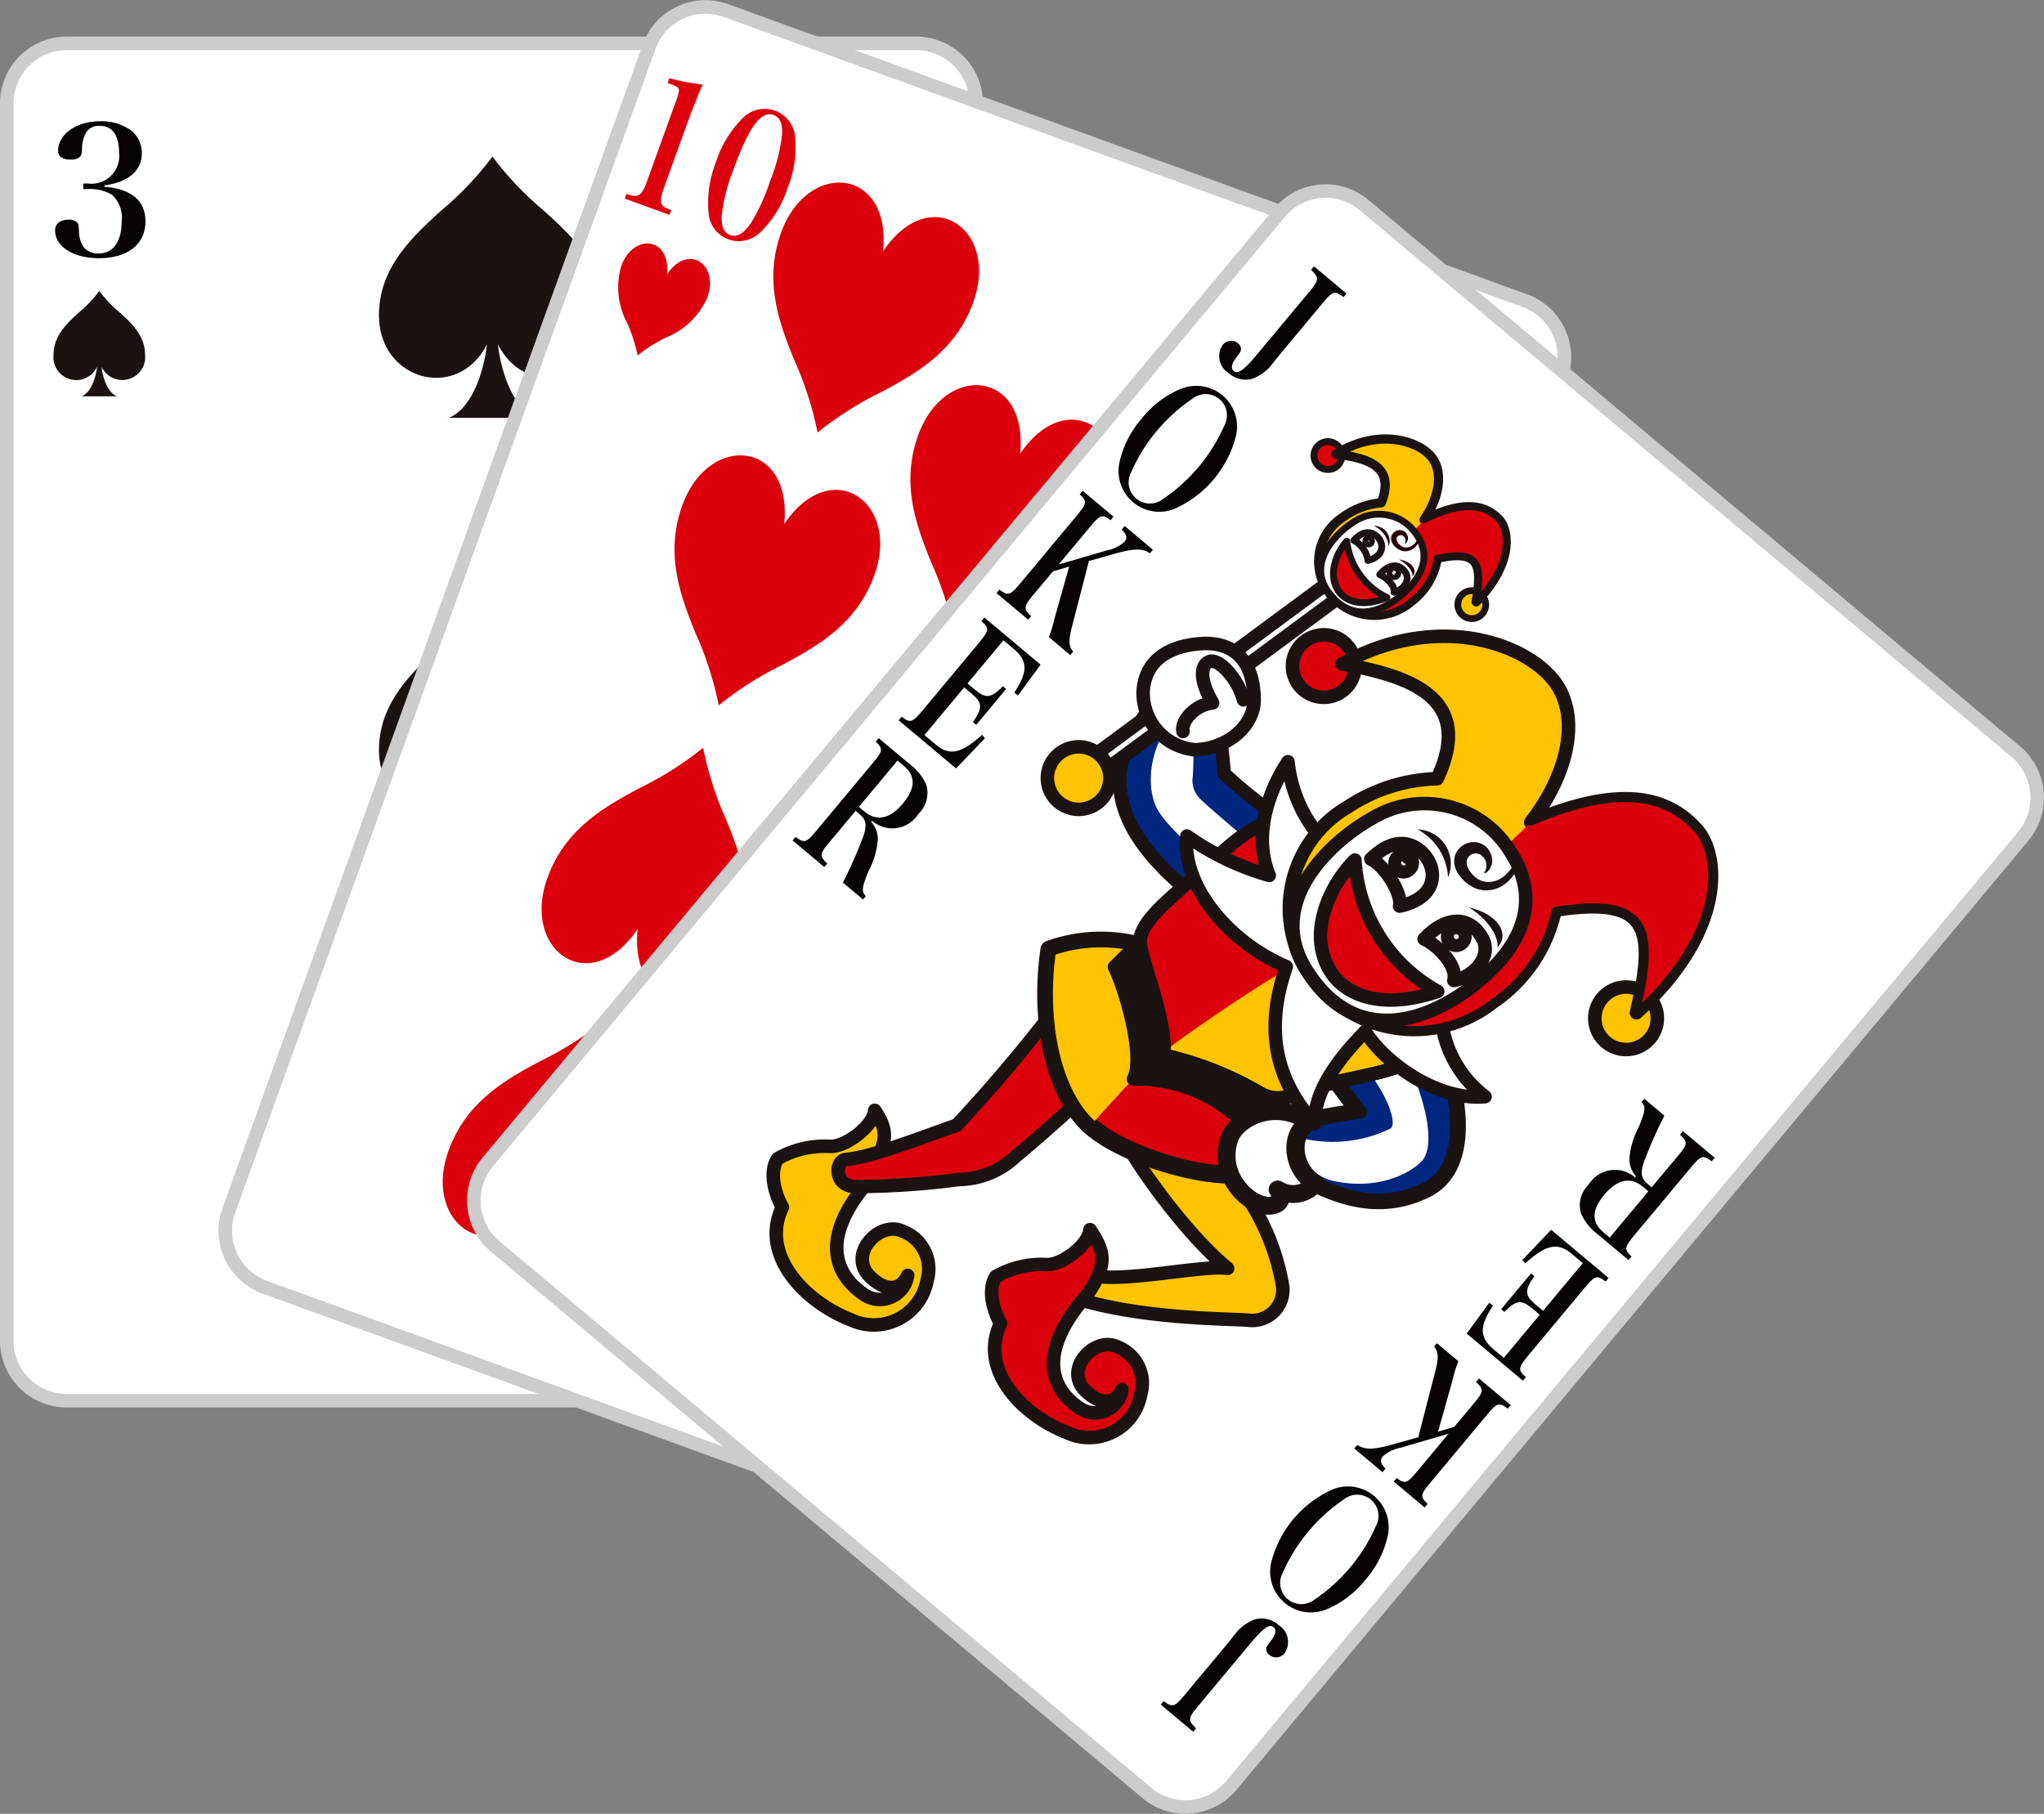 <svg xmlns="http://www.w3.org/2000/svg" width="151.002" height="134.016" viewBox="0 0 151.002 134.016">
  <rect x="0" y="0" width="151.002" height="134.016" fill="#808080" stroke="none"/>
  <g id="グループ_4557" data-name="グループ 4557" transform="translate(0.318 0.331)">
    <g id="グループ_1749" data-name="グループ 1749" transform="translate(0.182 0.183)">
      <path id="パス_5307" data-name="パス 5307" d="M.661,14.845A4.436,4.436,0,0,1,5.089,10.4l62.76,0a4.436,4.436,0,0,1,4.43,4.439l0,91.41a4.43,4.43,0,0,1-4.427,4.439H5.089a4.429,4.429,0,0,1-4.428-4.438Z" transform="translate(-0.661 -7.711)" fill="#fff"/>
      <path id="パス_5308" data-name="パス 5308" d="M.661,14.845A4.436,4.436,0,0,1,5.089,10.4l62.76,0a4.436,4.436,0,0,1,4.43,4.439l0,91.41a4.43,4.43,0,0,1-4.427,4.439H5.089a4.429,4.429,0,0,1-4.428-4.438Z" transform="translate(-0.661 -7.711)" fill="none" stroke="#ccc" stroke-linecap="round" stroke-linejoin="round" stroke-width="1"/>
      <path id="パス_5309" data-name="パス 5309" d="M17.249,36.041c2,.158,3.035,1.031,3.034,2.551,0,1.695-1.306,2.725-3.444,2.725-1.873,0-3.232-.859-3.23-2.047,0-.5.369-.8.988-.8a.8.8,0,0,1,.674.25c.078.107.078.133.106.743a2.076,2.076,0,0,0,.354,1.057,1.379,1.379,0,0,0,1.082.449c1.1,0,1.715-.885,1.717-2.42a2.266,2.266,0,0,0-.725-1.919,3.137,3.137,0,0,0-1.718-.423h-.395V35.8h.369a2.043,2.043,0,0,0,2.27-2.289c0-1.28-.492-1.97-1.425-1.972a1.092,1.092,0,0,0-1.043.556,2.459,2.459,0,0,0-.265,1.072c-.012.437-.04.529-.158.663a.964.964,0,0,1-.687.2c-.607,0-.922-.226-.924-.648,0-1.231,1.36-2.183,3.113-2.184a3.716,3.716,0,0,1,2.349.73,2.161,2.161,0,0,1,.725,1.626c0,1.295-1,2.154-2.769,2.38Z" transform="translate(-10.037 -22.754)" fill="#070303"/>
      <path id="パス_5310" data-name="パス 5310" d="M226.195,320.973c-2.007-.16-3.035-1.031-3.034-2.553,0-1.692,1.3-2.727,3.439-2.724,1.875,0,3.234.86,3.234,2.05,0,.5-.368.792-.987.793a.8.8,0,0,1-.673-.251c-.08-.106-.081-.135-.107-.743a2.048,2.048,0,0,0-.359-1.055,1.373,1.373,0,0,0-1.079-.451c-1.1,0-1.715.887-1.717,2.421a2.268,2.268,0,0,0,.728,1.92,3.162,3.162,0,0,0,1.714.422h.4v.409h-.37a2.042,2.042,0,0,0-2.268,2.29c0,1.284.488,1.971,1.425,1.971a1.083,1.083,0,0,0,1.042-.557,2.433,2.433,0,0,0,.265-1.07c.013-.436.04-.528.161-.661a.945.945,0,0,1,.684-.2c.605,0,.924.223.924.648,0,1.229-1.36,2.184-3.114,2.185a3.736,3.736,0,0,1-2.35-.73,2.163,2.163,0,0,1-.725-1.627c0-1.3,1-2.154,2.772-2.381Z" transform="translate(-161.632 -228.558)" fill="#070303"/>
      <path id="パス_5311" data-name="パス 5311" d="M112.236,44.6a23.665,23.665,0,0,1-3.769-3.973A23.828,23.828,0,0,1,104.7,44.6c-2.366,2.124-4.618,4.367-4.618,7.749,0,4.827,5.816,6.417,7.976,2.152-.2,1.885-1.069,4.748-2.834,5.432l6.484,0c-1.764-.682-2.636-3.547-2.836-5.429,2.16,4.266,7.978,2.675,7.978-2.153,0-3.382-2.252-5.626-4.616-7.749" transform="translate(-72.585 -29.573)" fill="#1a1311"/>
      <path id="パス_5312" data-name="パス 5312" d="M112.23,160.787a23.68,23.68,0,0,1-3.767-3.971,23.8,23.8,0,0,1-3.766,3.97c-2.366,2.124-4.617,4.367-4.619,7.749,0,4.83,5.819,6.42,7.978,2.153-.2,1.881-1.07,4.747-2.834,5.432h6.485c-1.763-.684-2.639-3.552-2.839-5.433,2.163,4.265,7.98,2.675,7.98-2.154,0-3.383-2.251-5.623-4.617-7.748" transform="translate(-72.581 -113.623)" fill="#1a1311"/>
      <path id="パス_5313" data-name="パス 5313" d="M112.215,288.381a23.737,23.737,0,0,0-3.769,3.974,23.786,23.786,0,0,0-3.767-3.972c-2.364-2.125-4.618-4.367-4.618-7.75,0-4.829,5.818-6.418,7.98-2.152-.2-1.881-1.071-4.747-2.837-5.431h6.485c-1.765.684-2.636,3.549-2.834,5.429,2.16-4.263,7.977-2.675,7.977,2.154,0,3.381-2.252,5.627-4.616,7.749" transform="translate(-72.568 -197.706)" fill="#1a1311"/>
      <path id="パス_5314" data-name="パス 5314" d="M18.088,78.127a9.744,9.744,0,0,1-1.52-1.6,9.489,9.489,0,0,1-1.519,1.6c-.953.857-1.86,1.762-1.861,3.126a1.688,1.688,0,0,0,3.217.866c-.08.76-.433,1.915-1.144,2.191h2.615c-.711-.277-1.063-1.434-1.143-2.192a1.689,1.689,0,0,0,3.217-.869c0-1.362-.907-2.268-1.861-3.124" transform="translate(-9.733 -55.542)" fill="#1a1311"/>
      <path id="パス_5315" data-name="パス 5315" d="M228.161,284.994a9.678,9.678,0,0,0-1.518,1.6,9.616,9.616,0,0,0-1.519-1.6c-.955-.856-1.864-1.761-1.862-3.124a1.688,1.688,0,0,1,3.216-.867c-.079-.759-.431-1.915-1.143-2.189h2.614c-.711.274-1.064,1.429-1.143,2.188a1.689,1.689,0,0,1,3.218.868c0,1.362-.909,2.269-1.863,3.125" transform="translate(-161.705 -201.876)" fill="#1a1311"/>
      <path id="パス_5316" data-name="パス 5316" d="M90.5,3.591A4.427,4.427,0,0,1,96.178.928l59.016,21.436a4.44,4.44,0,0,1,2.654,5.686l-31.055,85.98a4.425,4.425,0,0,1-5.673,2.666L62.106,95.258A4.445,4.445,0,0,1,59.45,89.57Z" transform="translate(-43.042 -0.661)" fill="#fff"/>
      <path id="パス_5317" data-name="パス 5317" d="M90.5,3.591A4.427,4.427,0,0,1,96.178.928l59.016,21.436a4.44,4.44,0,0,1,2.654,5.686l-31.055,85.98a4.425,4.425,0,0,1-5.673,2.666L62.106,95.258A4.445,4.445,0,0,1,59.45,89.57Z" transform="translate(-43.042 -0.661)" fill="none" stroke="#ccc" stroke-linecap="round" stroke-linejoin="round" stroke-width="1"/>
      <path id="パス_5318" data-name="パス 5318" d="M165.882,28.266c.46.152.609.179.8.121.282-.066.468-.364.756-1.161l2.067-5.719a4.375,4.375,0,0,0,.239-.76c.061-.285-.047-.4-.554-.58l-.266-.1.124-.348a20.767,20.767,0,0,0,2.459.471q-.568,1.291-1.222,3.1L168.7,27.684c-.274.759-.328,1.091-.211,1.33.09.186.2.254.7.452l-.125.346-3.3-1.2Z" transform="translate(-120.102 -14.451)" fill="#dc000c"/>
      <path id="パス_5319" data-name="パス 5319" d="M190.579,28.561a2.257,2.257,0,0,1,3.838,1.393,8.028,8.028,0,0,1-.551,3.795,7.891,7.891,0,0,1-2,3.257,2.247,2.247,0,0,1-3.84-1.395,8.2,8.2,0,0,1,.549-3.782,8.013,8.013,0,0,1,2-3.268M189,35.78q-.065,1.2.622,1.45c.505.184,1-.112,1.538-.9a14.062,14.062,0,0,0,1.395-3.053,12.843,12.843,0,0,0,.9-3.472c.047-.813-.157-1.28-.623-1.45-.921-.334-1.817.872-2.933,3.957A13.091,13.091,0,0,0,189,35.78" transform="translate(-136.181 -20.373)" fill="#dc000c"/>
      <path id="パス_5320" data-name="パス 5320" d="M296.054,367.11c-.461-.156-.607-.178-.8-.121-.281.067-.469.364-.754,1.163l-2.066,5.717a5.2,5.2,0,0,0-.242.759c-.058.287.048.4.556.581l.266.1-.125.348a21.339,21.339,0,0,0-2.458-.471q.566-1.29,1.22-3.1l1.588-4.392c.273-.757.326-1.09.212-1.33-.09-.186-.2-.256-.7-.45l.128-.35,3.3,1.2Z" transform="translate(-210.302 -264.63)" fill="#dc000c"/>
      <path id="パス_5321" data-name="パス 5321" d="M269.41,367.673a2.258,2.258,0,0,1-3.841-1.4,8.063,8.063,0,0,1,.551-3.8,7.952,7.952,0,0,1,2-3.256,2.249,2.249,0,0,1,3.841,1.4,8.212,8.212,0,0,1-.546,3.78,8.109,8.109,0,0,1-2,3.27m1.574-7.224c.046-.8-.162-1.282-.62-1.448-.506-.182-1.006.112-1.539.9a14.119,14.119,0,0,0-1.394,3.055,12.916,12.916,0,0,0-.9,3.471c-.046.814.153,1.281.621,1.451.923.335,1.819-.874,2.934-3.957a12.937,12.937,0,0,0,.894-3.475" transform="translate(-192.274 -259.565)" fill="#dc000c"/>
      <path id="パス_5322" data-name="パス 5322" d="M167.53,66.143c.279-2.792-2.5-3.033-3.373-.619a5.574,5.574,0,0,0,.447,4.249,11.5,11.5,0,0,1,.76,2.372,11.1,11.1,0,0,1,2.1-1.334,5.569,5.569,0,0,0,3.056-2.978c.871-2.412-1.415-4.013-2.985-1.691" transform="translate(-118.758 -46.39)" fill="#dc000c"/>
      <path id="パス_5323" data-name="パス 5323" d="M291.621,333.974c-.276,2.792,2.5,3.033,3.375.617a5.593,5.593,0,0,0-.446-4.247,11.16,11.16,0,0,1-.759-2.374,11.111,11.111,0,0,1-2.1,1.335,5.577,5.577,0,0,0-3.059,2.976c-.871,2.415,1.416,4.017,2.986,1.693" transform="translate(-208.862 -237.437)" fill="#dc000c"/>
      <path id="パス_5324" data-name="パス 5324" d="M250.133,106.767c.621-6.228-5.581-6.763-7.527-1.381-1.27,3.519-.209,6.547.995,9.482a24.994,24.994,0,0,1,1.693,5.293,24.94,24.94,0,0,1,4.68-2.978c2.8-1.481,5.549-3.126,6.821-6.644,1.945-5.382-3.161-8.954-6.663-3.772" transform="translate(-175.274 -73.747)" fill="#dc000c"/>
      <path id="パス_5325" data-name="パス 5325" d="M186.977,266.688c-3.5,5.183-8.606,1.61-6.662-3.772,1.272-3.519,4.021-5.162,6.821-6.645a24.921,24.921,0,0,0,4.681-2.976,24.806,24.806,0,0,0,1.694,5.29c1.2,2.938,2.265,5.966.993,9.483-1.943,5.383-8.146,4.849-7.527-1.38" transform="translate(-130.317 -183.416)" fill="#dc000c"/>
      <path id="パス_5326" data-name="パス 5326" d="M187.124,125.514c.62-6.227-5.583-6.762-7.527-1.38-1.27,3.52-.21,6.546.994,9.485a24.6,24.6,0,0,1,1.695,5.292,24.735,24.735,0,0,1,4.679-2.978c2.8-1.482,5.552-3.125,6.822-6.646,1.945-5.382-3.159-8.954-6.663-3.772" transform="translate(-129.691 -87.309)" fill="#dc000c"/>
      <path id="パス_5327" data-name="パス 5327" d="M286.523,161.52c.62-6.23-5.582-6.764-7.529-1.382-1.27,3.521-.207,6.547,1,9.485a24.984,24.984,0,0,1,1.695,5.288,24.827,24.827,0,0,1,4.679-2.974c2.8-1.483,5.55-3.126,6.822-6.645,1.944-5.379-3.16-8.952-6.663-3.772" transform="translate(-201.598 -113.354)" fill="#dc000c"/>
      <path id="パス_5328" data-name="パス 5328" d="M213.516,52.666c.618-6.231-5.585-6.765-7.53-1.384-1.272,3.519-.209,6.547,1,9.484a24.92,24.92,0,0,1,1.694,5.29,25.159,25.159,0,0,1,4.681-2.977c2.8-1.48,5.55-3.124,6.819-6.645,1.945-5.381-3.159-8.951-6.66-3.769" transform="translate(-148.781 -34.613)" fill="#dc000c"/>
      <path id="パス_5329" data-name="パス 5329" d="M312.917,88.665c.619-6.23-5.583-6.763-7.529-1.382-1.272,3.521-.209,6.547.993,9.484a24.877,24.877,0,0,1,1.7,5.291,24.935,24.935,0,0,1,4.681-2.977c2.8-1.48,5.549-3.123,6.822-6.644,1.944-5.382-3.159-8.953-6.663-3.772" transform="translate(-220.691 -60.652)" fill="#dc000c"/>
      <path id="パス_5330" data-name="パス 5330" d="M124.205,284.8c-3.507,5.182-8.611,1.608-6.667-3.774,1.273-3.518,4.02-5.163,6.822-6.642a24.963,24.963,0,0,0,4.683-2.976,25.068,25.068,0,0,0,1.693,5.29c1.205,2.936,2.267,5.963.994,9.484-1.945,5.38-8.146,4.847-7.524-1.382" transform="translate(-84.903 -196.516)" fill="#dc000c"/>
      <path id="パス_5331" data-name="パス 5331" d="M223.607,320.8c-3.5,5.182-8.608,1.612-6.665-3.77,1.273-3.522,4.021-5.164,6.822-6.643a24.839,24.839,0,0,0,4.681-2.978,25.1,25.1,0,0,0,1.693,5.29c1.207,2.938,2.266,5.963.995,9.483-1.945,5.382-8.146,4.85-7.526-1.381" transform="translate(-156.814 -222.56)" fill="#dc000c"/>
      <path id="パス_5332" data-name="パス 5332" d="M150.6,211.947c-3.5,5.179-8.61,1.607-6.665-3.774,1.269-3.52,4.021-5.162,6.821-6.645a25.068,25.068,0,0,0,4.683-2.974,24.929,24.929,0,0,0,1.691,5.288c1.206,2.938,2.264,5.962.993,9.483-1.942,5.383-8.144,4.848-7.523-1.378" transform="translate(-103.996 -143.816)" fill="#dc000c"/>
      <path id="パス_5333" data-name="パス 5333" d="M250,247.948c-3.5,5.18-8.609,1.609-6.663-3.774,1.27-3.521,4.019-5.164,6.818-6.644a24.788,24.788,0,0,0,4.683-2.975,25,25,0,0,0,1.69,5.289c1.209,2.938,2.27,5.963,1,9.482-1.945,5.383-8.148,4.849-7.526-1.378" transform="translate(-175.907 -169.859)" fill="#dc000c"/>
      <path id="パス_5334" data-name="パス 5334" d="M183.96,51.46A4.42,4.42,0,0,1,190.2,50.9L238.339,91.28a4.448,4.448,0,0,1,.556,6.255l-58.5,70.134a4.419,4.419,0,0,1-6.237.56L126.02,127.851a4.445,4.445,0,0,1-.556-6.255Z" transform="translate(-89.927 -36.263)" fill="#fff"/>
      <path id="パス_5335" data-name="パス 5335" d="M183.96,51.46A4.42,4.42,0,0,1,190.2,50.9L238.339,91.28a4.448,4.448,0,0,1,.556,6.255l-58.5,70.134a4.419,4.419,0,0,1-6.237.56L126.02,127.851a4.445,4.445,0,0,1-.556-6.255Z" transform="translate(-89.927 -36.263)" fill="none" stroke="#ccc" stroke-linecap="round" stroke-linejoin="round" stroke-width="1"/>
      <path id="パス_5336" data-name="パス 5336" d="M333.905,71.981l-.22.262c-.653-.5-.8-.443-1.569.48l-2.707,3.246c-.178.213-.372.447-.678.827-.109.148-.2.26-.282.352a3.209,3.209,0,0,1-1.523,1.136,1.866,1.866,0,0,1-1.717-.424,1.463,1.463,0,0,1-.446-2.082.782.782,0,0,1,1.144-.109.5.5,0,0,1,.19.524c-.036.124-.036.124-.318.492-.357.458-.432.824-.206,1.017.309.259.754-.058,1.744-1.245l3.809-4.566c.769-.922.785-1.081.163-1.656l.22-.264Z" transform="translate(-234.934 -50.805)" fill="#070303"/>
      <path id="パス_5337" data-name="パス 5337" d="M302.35,102.074a3.012,3.012,0,0,1,4.044,3.391,8.081,8.081,0,0,1-4.6,5.509,3.014,3.014,0,0,1-4.045-3.39,7.327,7.327,0,0,1,1.66-3.3,7.2,7.2,0,0,1,2.937-2.211m-3.724,6.189a1.568,1.568,0,0,0,2.351,1.97,12.731,12.731,0,0,0,4.545-5.449,1.567,1.567,0,0,0-2.349-1.97,12.736,12.736,0,0,0-4.547,5.449" transform="translate(-215.56 -73.876)" fill="#070303"/>
      <path id="パス_5338" data-name="パス 5338" d="M267.811,137.53c-.777.935-.792,1.075-.2,1.624l-.219.264-2.345-1.966.22-.262c.645.489.782.446,1.561-.486l4.13-4.95c.77-.923.8-1.076.231-1.6l.22-.263,2.281,1.915-.219.263c-.614-.465-.76-.413-1.529.51l-2.3,2.758,3.521-1.029a2.737,2.737,0,0,0,1.333-.643c.237-.285.185-.515-.2-.906l.222-.262,2.084,1.748-.218.266c-.589-.391-1.237-.366-2.845.1l-1.663.468-1.266,4.906c-.252.962-.221,1.435.1,1.792l-.21.254-1.588-1.333a8.549,8.549,0,0,0,.412-1.326l1.091-3.879-1.2.356Z" transform="translate(-191.93 -94.145)" fill="#070303"/>
      <path id="パス_5339" data-name="パス 5339" d="M239.143,171.083c.63.495.782.45,1.563-.483l4.129-4.952c.779-.933.8-1.109.2-1.625l.219-.265,4.15,3.48-1.666,2.277-.274-.211c1.02-1.545,1.007-2.348-.059-3.241l-.741-.622-2.658,3.186.544.455c.816.685,1.191.638,2.069-.246l.242.2-2.208,2.649-.242-.2c.728-1.061.708-1.421-.105-2.107l-.545-.456-2.936,3.521.83.7c1.021.856,1.883.684,3.422-.716l.216.251-2.131,2.23-4.241-3.555Z" transform="translate(-173.032 -118.645)" fill="#070303"/>
      <path id="パス_5340" data-name="パス 5340" d="M213.334,203.612c-.771.924-.787,1.065-.193,1.617l-.22.262-2.344-1.966.221-.262c.646.488.782.446,1.553-.476l4.137-4.96c.771-.922.788-1.067.231-1.6l.221-.262,2.311,1.94a3.773,3.773,0,0,1,1.213,1.532,2.141,2.141,0,0,1-.59,2.125,2.271,2.271,0,0,1-3.419.512l-.068.082a1.891,1.891,0,0,1,.487,1.324,6.017,6.017,0,0,1-.705,2.355c-.475,1.168-.508,1.471-.185,1.811l-.2.24-1.488-1.247a32.165,32.165,0,0,0,1.5-3.4c.282-.833.226-1.243-.258-1.648l-.3-.254Zm2.549-2.225c.9.754,1.891.551,2.839-.585s.966-2.033.068-2.789l-.463-.388-2.852,3.421Z" transform="translate(-152.525 -141.943)" fill="#070303"/>
      <path id="パス_5341" data-name="パス 5341" d="M308.944,437.486l.218-.262c.656.5.8.444,1.571-.478l2.707-3.247c.179-.215.372-.447.678-.828.111-.147.205-.26.281-.35a3.233,3.233,0,0,1,1.524-1.138,1.867,1.867,0,0,1,1.717.422,1.468,1.468,0,0,1,.448,2.083.782.782,0,0,1-1.145.109.5.5,0,0,1-.193-.523c.039-.122.039-.122.321-.493.358-.46.432-.825.2-1.015-.309-.26-.755.058-1.744,1.243l-3.809,4.566c-.771.923-.787,1.082-.163,1.658l-.218.263Z" transform="translate(-223.689 -312.055)" fill="#070303"/>
      <path id="パス_5342" data-name="パス 5342" d="M342.281,404.971a3.013,3.013,0,0,1-4.045-3.392,8.087,8.087,0,0,1,4.6-5.509,3.013,3.013,0,0,1,4.044,3.391,7.292,7.292,0,0,1-1.66,3.3,7.188,7.188,0,0,1-2.936,2.21M346,398.783a1.568,1.568,0,0,0-2.351-1.971,12.73,12.73,0,0,0-4.544,5.448,1.567,1.567,0,0,0,2.35,1.969A12.751,12.751,0,0,0,346,398.783" transform="translate(-244.847 -286.554)" fill="#070303"/>
      <path id="パス_5343" data-name="パス 5343" d="M369.425,362.109c.779-.935.8-1.078.2-1.628l.22-.265,2.345,1.966-.219.264c-.645-.488-.782-.447-1.563.485l-4.129,4.949c-.77.924-.795,1.078-.23,1.6l-.219.265-2.285-1.916.219-.261c.616.462.761.411,1.531-.511l2.3-2.759-3.52,1.03a2.711,2.711,0,0,0-1.331.64c-.239.285-.187.518.193.908l-.218.262-2.086-1.749.219-.264c.588.39,1.237.364,2.843-.1l1.662-.466,1.265-4.906c.253-.964.222-1.436-.1-1.791l.213-.253,1.587,1.33a8.328,8.328,0,0,0-.412,1.328l-1.092,3.879,1.2-.359Z" transform="translate(-261.082 -258.879)" fill="#070303"/>
      <path id="パス_5344" data-name="パス 5344" d="M400.911,331.141c-.628-.493-.782-.45-1.561.484l-4.129,4.95c-.78.934-.8,1.109-.2,1.627l-.219.263-4.151-3.479,1.666-2.275.274.21c-1.019,1.544-1.007,2.347.059,3.24l.741.622,2.658-3.187-.545-.456c-.816-.684-1.192-.635-2.069.248l-.241-.2,2.207-2.646.242.2c-.73,1.058-.711,1.42.107,2.107l.545.456,2.936-3.522-.833-.7c-1.019-.857-1.884-.684-3.423.716l-.216-.251,2.132-2.229,4.241,3.554Z" transform="translate(-282.798 -236.967)" fill="#070303"/>
      <path id="パス_5345" data-name="パス 5345" d="M428.041,296.571c.771-.925.787-1.067.193-1.617l.219-.265,2.345,1.965-.22.267c-.646-.491-.782-.451-1.553.474l-4.139,4.96c-.77.922-.784,1.065-.229,1.6l-.221.263-2.313-1.937a3.816,3.816,0,0,1-1.211-1.536,2.144,2.144,0,0,1,.592-2.125,2.273,2.273,0,0,1,3.417-.512l.068-.082a1.887,1.887,0,0,1-.489-1.323,6.07,6.07,0,0,1,.708-2.356c.475-1.172.51-1.472.186-1.809l.2-.245,1.49,1.248a32.173,32.173,0,0,0-1.5,3.4c-.283.83-.226,1.241.258,1.645l.3.255Zm-2.549,2.224c-.9-.754-1.891-.552-2.839.584s-.967,2.035-.067,2.79l.461.385,2.852-3.418Z" transform="translate(-304.625 -211.628)" fill="#070303"/>
      <path id="パス_5346" data-name="パス 5346" d="M344.711,169.2a2.309,2.309,0,1,1,.29,3.259,2.3,2.3,0,0,1-.29-3.259" transform="translate(-249.184 -121.986)" fill="#dc000c"/>
      <path id="パス_5347" data-name="パス 5347" d="M344.711,169.2a2.309,2.309,0,1,1,.29,3.259A2.3,2.3,0,0,1,344.711,169.2Z" transform="translate(-249.184 -121.986)" fill="none" stroke="#1a1311" stroke-linecap="round" stroke-linejoin="round" stroke-width="1"/>
      <path id="パス_5348" data-name="パス 5348" d="M425.482,263.275a2.308,2.308,0,1,1,.289,3.256,2.3,2.3,0,0,1-.289-3.256" transform="translate(-307.62 -190.036)" fill="#ffc400"/>
      <path id="パス_5349" data-name="パス 5349" d="M425.482,263.275a2.308,2.308,0,1,1,.289,3.256A2.3,2.3,0,0,1,425.482,263.275Z" transform="translate(-307.62 -190.036)" fill="none" stroke="#1a1311" stroke-linecap="round" stroke-linejoin="round" stroke-width="1"/>
      <path id="パス_5350" data-name="パス 5350" d="M309.832,192.5a36.183,36.183,0,0,1-4.167-3.335,22.9,22.9,0,0,0-.713-4.66c-.356-.848-2.927-2.451-4.155-.906-2.292,2.889-6.181,7.681,2.85,14.755Z" transform="translate(-215.744 -132.533)" fill="#00267f"/>
      <path id="パス_5351" data-name="パス 5351" d="M309.832,192.5a36.183,36.183,0,0,1-4.167-3.335,22.9,22.9,0,0,0-.713-4.66c-.356-.848-2.927-2.451-4.155-.906-2.292,2.889-6.181,7.681,2.85,14.755Z" transform="translate(-215.744 -132.533)" fill="none" stroke="#1a1311" stroke-linecap="round" stroke-linejoin="round" stroke-width="1"/>
      <path id="パス_5352" data-name="パス 5352" d="M307.758,191.517c-1.867,2.472-1.743,5.29-.943,6.6.9,1.475,3.83,4.018,5.921,5.554s4.72-.034,2.524-1.854-4.889-4.1-5.361-4.592a1.906,1.906,0,0,1-.532-1.669c.053-.742.068-2.46.06-2.974Z" transform="translate(-221.748 -138.726)" fill="#fff"/>
      <path id="パス_5353" data-name="パス 5353" d="M355.12,274.681c1.944,4.112,2.876,9.876-.6,11.561-2.984,1.449-5.652.717-7.836-.284s-2.427-4.4-.118-4.9c1.216-.26,2.454-.408,3.146-.543a48.73,48.73,0,0,1-3.25-4.49Z" transform="translate(-249.724 -198.887)" fill="#fff"/>
      <path id="パス_5354" data-name="パス 5354" d="M355.12,274.681c1.944,4.112,2.876,9.876-.6,11.561-2.984,1.449-5.652.717-7.836-.284s-2.427-4.4-.118-4.9c1.216-.26,2.454-.408,3.146-.543a48.73,48.73,0,0,1-3.25-4.49Z" transform="translate(-249.724 -198.887)" fill="none" stroke="#1a1311" stroke-linecap="round" stroke-linejoin="round" stroke-width="1.322"/>
      <path id="パス_5355" data-name="パス 5355" d="M356.339,274.681l-1.511.233-.715,1.3c1.649,3.231,2.442,6.823,1.35,7.963-1.074,1.124-4.428,2.745-8.844.634a2.927,2.927,0,0,0,1.283,1.149c2.184,1,4.852,1.733,7.836.284,3.476-1.685,2.545-7.449.6-11.561" transform="translate(-250.942 -198.887)" fill="#00267f"/>
      <path id="パス_5356" data-name="パス 5356" d="M345.43,284.913a9.8,9.8,0,0,0,6.876-.627c.452-.249.055-2.149-1.942-4.625l-1.089-1.49-2.455.382a48.763,48.763,0,0,0,3.25,4.49c-.691.135-1.93.283-3.146.543a1.944,1.944,0,0,0-1.493,1.327" transform="translate(-250.089 -201.412)" fill="#00267f"/>
      <path id="パス_5357" data-name="パス 5357" d="M355.12,274.681c1.944,4.112,2.876,9.876-.6,11.561-2.984,1.449-5.652.717-7.836-.284s-2.427-4.4-.118-4.9c1.216-.26,2.454-.408,3.146-.543a48.73,48.73,0,0,1-3.25-4.49Z" transform="translate(-249.724 -198.887)" fill="none" stroke="#1a1311" stroke-linecap="round" stroke-linejoin="round" stroke-width="1"/>
      <path id="パス_5358" data-name="パス 5358" d="M212.937,299.236c.815-1.514,1-2.326-.032-3.846-.068,1.127-2.131,2.74-3.331,2.663a7,7,0,0,0-3.848.914c-.707,1.119-.07,2.849.359,3.58-1.675,3.477,1.589,6.96,5.009,8.3a4,4,0,0,0,5.682-2.9,2.982,2.982,0,0,0-1.82-3.628c-1.709-.8-4.074,1.71-2.4,3.355,1.018,1.007,2.2,1.176,2.783-.085A2.076,2.076,0,0,1,212,308.917c-1.574-1.1-3.567-3.7.51-8.363Z" transform="translate(-148.785 -213.867)" fill="#ffc400"/>
      <path id="パス_5359" data-name="パス 5359" d="M212.937,299.236c.815-1.514,1-2.326-.032-3.846-.068,1.127-2.131,2.74-3.331,2.663a7,7,0,0,0-3.848.914c-.707,1.119-.07,2.849.359,3.58-1.675,3.477,1.589,6.96,5.009,8.3a4,4,0,0,0,5.682-2.9,2.982,2.982,0,0,0-1.82-3.628c-1.709-.8-4.074,1.71-2.4,3.355,1.018,1.007,2.2,1.176,2.783-.085A2.076,2.076,0,0,1,212,308.917c-1.574-1.1-3.567-3.7.51-8.363Z" transform="translate(-148.785 -213.867)" fill="none" stroke="#1a1311" stroke-linecap="round" stroke-linejoin="round" stroke-width="1"/>
      <path id="パス_5360" data-name="パス 5360" d="M239.64,263.9a115.914,115.914,0,0,1-8.167,9.794c-5.248,1.9-6.6,2.36-8.232,2.552-.773.09-.869,1.965.7,1.991a59.3,59.3,0,0,0,7.692-.519,6.18,6.18,0,0,0,4.18-1.707c1.694-1.38,4.744-4.154,6.564-5.779Z" transform="translate(-161.282 -191.085)" fill="#dc000c"/>
      <path id="パス_5361" data-name="パス 5361" d="M239.64,263.9a115.914,115.914,0,0,1-8.167,9.794c-5.248,1.9-6.6,2.36-8.232,2.552-.773.09-.869,1.965.7,1.991a59.3,59.3,0,0,0,7.692-.519,6.18,6.18,0,0,0,4.18-1.707c1.694-1.38,4.744-4.154,6.564-5.779Z" transform="translate(-161.282 -191.085)" fill="none" stroke="#1a1311" stroke-linecap="round" stroke-linejoin="round" stroke-width="1"/>
      <path id="パス_5362" data-name="パス 5362" d="M293.015,302.97a16.854,16.854,0,0,1,4.306,8.748,2.263,2.263,0,0,1-2.611,2.475c-1.74-.1-7.42-.124-11.982-1.4s-1.28-2.05,1.191-1.8,7.808-.885,9.332-.619c-3.4-2.813-7.477-8.722-8.048-10.408Z" transform="translate(-203.062 -217.172)" fill="#ffc400"/>
      <path id="パス_5363" data-name="パス 5363" d="M293.015,302.97a16.854,16.854,0,0,1,4.306,8.748,2.263,2.263,0,0,1-2.611,2.475c-1.74-.1-7.42-.124-11.982-1.4s-1.28-2.05,1.191-1.8,7.808-.885,9.332-.619c-3.4-2.813-7.477-8.722-8.048-10.408Z" transform="translate(-203.062 -217.172)" fill="none" stroke="#1a1311" stroke-linecap="round" stroke-linejoin="round" stroke-width="1"/>
      <path id="パス_5364" data-name="パス 5364" d="M285.517,250.521a11.267,11.267,0,0,0-6.995.2c-.72,4.963.2,9.965,2.592,12.619s10.028,4.747,12.4,3.77a8.858,8.858,0,0,0,.382-7.25Z" transform="translate(-201.497 -181.077)" fill="#dc000c"/>
      <path id="パス_5365" data-name="パス 5365" d="M285.517,250.521a11.267,11.267,0,0,0-6.995.2c-.72,4.963.2,9.965,2.592,12.619s10.028,4.747,12.4,3.77a8.858,8.858,0,0,0,.382-7.25Z" transform="translate(-201.497 -181.077)" fill="none" stroke="#1a1311" stroke-linecap="round" stroke-linejoin="round" stroke-width="1.322"/>
      <path id="パス_5366" data-name="パス 5366" d="M284.731,260.282l2.227-8.156-1.441-1.606a11.267,11.267,0,0,0-7,.2c-.72,4.963.2,9.965,2.593,12.619a5.067,5.067,0,0,0,.435.424c.921-1.031,2.374-2.641,3.182-3.477" transform="translate(-201.508 -181.077)" fill="#ffc400"/>
      <path id="パス_5367" data-name="パス 5367" d="M285.517,250.521a11.267,11.267,0,0,0-6.995.2c-.72,4.963.2,9.965,2.592,12.619s10.028,4.747,12.4,3.77a8.858,8.858,0,0,0,.382-7.25Z" transform="translate(-201.497 -181.077)" fill="none" stroke="#1a1311" stroke-linecap="round" stroke-linejoin="round" stroke-width="1"/>
      <path id="パス_5368" data-name="パス 5368" d="M333.1,300.944c-1.748-1.034-2.018-3.683-.42-4.536v-.01c-2.632-1.778-5.442-.253-5.936,1.26-.916,2.824,1.54,5,2.961,4.932,1-.051.949-.751.614-1.2a2.115,2.115,0,0,0,2.781-.442" transform="translate(-236.43 -214.018)" fill="#fff"/>
      <path id="パス_5369" data-name="パス 5369" d="M333.1,300.944c-1.748-1.034-2.018-3.683-.42-4.536v-.01c-2.632-1.778-5.442-.253-5.936,1.26-.916,2.824,1.54,5,2.961,4.932,1-.051.949-.751.614-1.2A2.115,2.115,0,0,0,333.1,300.944Z" transform="translate(-236.43 -214.018)" fill="none" stroke="#1a1311" stroke-linecap="round" stroke-linejoin="round" stroke-width="1.322"/>
      <path id="パス_5370" data-name="パス 5370" d="M298.429,250.4l-1.872,1.846c.916,1.9,2.239,6.722,1.408,8.282a11.077,11.077,0,0,1,7.262,2.481l2.138-1.392Z" transform="translate(-214.726 -181.32)" fill="#1a1311"/>
      <path id="パス_5371" data-name="パス 5371" d="M298.429,250.4l-1.872,1.846c.916,1.9,2.239,6.722,1.408,8.282a11.077,11.077,0,0,1,7.262,2.481l2.138-1.392Z" transform="translate(-214.726 -181.32)" fill="none" stroke="#1a1311" stroke-linecap="round" stroke-linejoin="round" stroke-width="1"/>
      <path id="パス_5372" data-name="パス 5372" d="M313.409,218.321c-1.924.038-3.892,2.231-6.128,4.151s-3.973,3.426-3.938,4.719,2.021,5.833,1.745,8.372a24.89,24.89,0,0,1,6.986,2.73c1.624,1.019,2.913,0,5.274-.619,3.537-.928,7.75-1.092,7.713-4.478Z" transform="translate(-219.616 -158.115)" fill="#ffc400"/>
      <path id="パス_5373" data-name="パス 5373" d="M313.409,218.321c-1.924.038-3.892,2.231-6.128,4.151s-3.973,3.426-3.938,4.719,2.021,5.833,1.745,8.372a24.89,24.89,0,0,1,6.986,2.73c1.624,1.019,2.913,0,5.274-.619,3.537-.928,7.75-1.092,7.713-4.478Z" transform="translate(-219.616 -158.115)" fill="none" stroke="#1a1311" stroke-linecap="round" stroke-linejoin="round" stroke-width="1"/>
      <path id="パス_5374" data-name="パス 5374" d="M307.282,222.472c-2.235,1.918-3.973,3.426-3.938,4.719.032,1.253,1.882,5.525,1.76,8.1l.006.007a119.993,119.993,0,0,1,11.057-7.273c.733-.384,1.456-1.841,2.079-3.531l-4.836-6.174c-1.924.038-3.892,2.231-6.128,4.151" transform="translate(-219.628 -158.116)" fill="#dc000c"/>
      <path id="パス_5375" data-name="パス 5375" d="M313.409,218.321c-1.924.038-3.892,2.231-6.128,4.151s-3.973,3.426-3.938,4.719,2.021,5.833,1.745,8.372a24.89,24.89,0,0,1,6.986,2.73c1.624,1.019,2.913,0,5.274-.619,3.537-.928,7.75-1.092,7.713-4.478Z" transform="translate(-219.616 -158.115)" fill="none" stroke="#1a1311" stroke-linecap="round" stroke-linejoin="round" stroke-width="1"/>
      <path id="パス_5376" data-name="パス 5376" d="M325.832,208.1a10.13,10.13,0,0,1-2.619-5.834c-1.5,2.244-2.577,5.539-1.384,8.4a19.885,19.885,0,0,1-6.083-2.911c-.423,3.517,2.946,7.786,7.341,9.651-1.207,3.512-1.5,7.6,2.1,11.593-.092-2.734,2.412-5.434,3.728-6.8,1.443,2.329,5.368,5.149,8.856,4.812a8.237,8.237,0,0,1-3.253-6.037Z" transform="translate(-228.562 -146.5)" fill="#fff"/>
      <path id="パス_5377" data-name="パス 5377" d="M325.832,208.1a10.13,10.13,0,0,1-2.619-5.834c-1.5,2.244-2.577,5.539-1.384,8.4a19.885,19.885,0,0,1-6.083-2.911c-.423,3.517,2.946,7.786,7.341,9.651-1.207,3.512-1.5,7.6,2.1,11.593-.092-2.734,2.412-5.434,3.728-6.8,1.443,2.329,5.368,5.149,8.856,4.812a8.237,8.237,0,0,1-3.253-6.037Z" transform="translate(-228.562 -146.5)" fill="none" stroke="#1a1311" stroke-linecap="round" stroke-linejoin="round" stroke-width="1"/>
      <path id="パス_5378" data-name="パス 5378" d="M373.241,183.015c-1.624-1.779-4.673-3.763-12.259-.517,2.579-3.318,3.664-7.359,2-10.048-1.859-3-8.657-5.681-15.945-1.646,5.182.907,9.8,2.565,7.038,8.476a12.568,12.568,0,0,0-6.576,2.07,8.689,8.689,0,0,0-2.81,12.453,9.392,9.392,0,0,0,13.48,2.015A11.021,11.021,0,0,0,362.788,189c7.006-1.109,7.444,1.383,6.006,7.574,6.675-6.086,6.15-11.69,4.447-13.555" transform="translate(-248.401 -122.26)" fill="#ffc400"/>
      <path id="パス_5379" data-name="パス 5379" d="M373.241,183.015c-1.624-1.779-4.673-3.763-12.259-.517,2.579-3.318,3.664-7.359,2-10.048-1.859-3-8.657-5.681-15.945-1.646,5.182.907,9.8,2.565,7.038,8.476a12.568,12.568,0,0,0-6.576,2.07,8.689,8.689,0,0,0-2.81,12.453,9.392,9.392,0,0,0,13.48,2.015A11.021,11.021,0,0,0,362.788,189c7.006-1.109,7.444,1.383,6.006,7.574C375.469,190.484,374.944,184.88,373.241,183.015Z" transform="translate(-248.401 -122.26)" fill="none" stroke="#1a1311" stroke-linecap="round" stroke-linejoin="round" stroke-width="1"/>
      <path id="パス_5380" data-name="パス 5380" d="M363.193,227.232a11.022,11.022,0,0,0,4.622-6.822c7.006-1.109,7.444,1.383,6.006,7.574,6.676-6.086,6.15-11.69,4.447-13.555-1.624-1.778-4.673-3.763-12.259-.517-1.2,1.281-9.758,9.246-15.9,11.848a9.419,9.419,0,0,0,13.087,1.472" transform="translate(-253.427 -153.672)" fill="#dc000c"/>
      <path id="パス_5381" data-name="パス 5381" d="M373.241,183.015c-1.624-1.779-4.673-3.763-12.259-.517,2.579-3.318,3.664-7.359,2-10.048-1.859-3-8.657-5.681-15.945-1.646,5.182.907,9.8,2.565,7.038,8.476a12.568,12.568,0,0,0-6.576,2.07,8.689,8.689,0,0,0-2.81,12.453,9.392,9.392,0,0,0,13.48,2.015A11.021,11.021,0,0,0,362.788,189c7.006-1.109,7.444,1.383,6.006,7.574C375.469,190.484,374.944,184.88,373.241,183.015Z" transform="translate(-248.401 -122.26)" fill="none" stroke="#1a1311" stroke-linecap="round" stroke-linejoin="round" stroke-width="0.5"/>
      <path id="パス_5382" data-name="パス 5382" d="M345.213,225.882c-3.234-5.069,1.846-9.635,4.838-11.282a7.438,7.438,0,0,1,10.187,2.472c2.706,4.181.184,7.846-3.337,10.34-3.4,2.4-8.3,3.786-11.688-1.53" transform="translate(-249.162 -154.667)" fill="#fff"/>
      <path id="パス_5383" data-name="パス 5383" d="M345.213,225.882c-3.234-5.069,1.846-9.635,4.838-11.282a7.438,7.438,0,0,1,10.187,2.472c2.706,4.181.184,7.846-3.337,10.34C353.5,229.817,348.6,231.2,345.213,225.882Z" transform="translate(-249.162 -154.667)" fill="none" stroke="#1a1311" stroke-linecap="round" stroke-linejoin="round" stroke-width="1"/>
      <path id="パス_5384" data-name="パス 5384" d="M391.713,225.465a2.261,2.261,0,0,1-.246.371,3.2,3.2,0,0,1-.309.343,2.532,2.532,0,0,1-.38.279,1.7,1.7,0,0,1-.9.254,1.429,1.429,0,0,1-.873-.284,1.948,1.948,0,0,1-.622-.722.876.876,0,0,1-.084-.661.713.713,0,0,1,.405-.4.679.679,0,0,1,.54.028l.061.032h0c-.012-.012.03.03-.025-.028l0,0,.01.008.019.02.039.034c.051.048.1.1.148.139a1.552,1.552,0,0,1,.14.2.716.716,0,0,1,.075.241.69.69,0,0,1,.014.232.953.953,0,0,1-.085.336c-.037.062-.064.1-.064.1l-.007.011a.044.044,0,0,0-.006.043.045.045,0,0,0,.058.025.924.924,0,0,0,.139-.075.979.979,0,0,0,.273-.345,1.154,1.154,0,0,0,.11-.707,1.536,1.536,0,0,0-.164-.465l-.111-.168-.026-.044-.015-.021-.008-.011,0,0-.035-.036-.106-.1a1.35,1.35,0,0,0-1.2-.291,1.449,1.449,0,0,0-1.059.926,1.286,1.286,0,0,0-.07.387,1.154,1.154,0,0,0,.034.383,1.284,1.284,0,0,0,.118.349,1.532,1.532,0,0,0,.179.313,2.871,2.871,0,0,0,.954.877,2.094,2.094,0,0,0,1.276.286,2.271,2.271,0,0,0,1.154-.437,2.753,2.753,0,0,0,.753-.815,2.577,2.577,0,0,0,.229-.452c.012-.03.02-.054.032-.082-.062-.141-.125-.282-.2-.423a2.243,2.243,0,0,1-.165.343" transform="translate(-280.418 -162.061)" fill="#1a1311"/>
      <path id="パス_5385" data-name="パス 5385" d="M365.083,225.283c2.083-2.054,3.654-.92,4.249.1.621,1.076.438,2.822-2.124,3.379.223-.874-1.072-3-2.125-3.484" transform="translate(-264.312 -162.324)" fill="#fff"/>
      <path id="パス_5386" data-name="パス 5386" d="M365.083,225.283c2.083-2.054,3.654-.92,4.249.1.621,1.076.438,2.822-2.124,3.379C367.43,227.892,366.136,225.762,365.083,225.283Z" transform="translate(-264.312 -162.324)" fill="none" stroke="#1a1311" stroke-linecap="round" stroke-linejoin="round" stroke-width="1"/>
      <path id="パス_5387" data-name="パス 5387" d="M379.323,246.223c1.6-1.723,3.374-1.733,4.3-.069.762,1.368-.652,2.892-2.106,3.134.308-1.1-1.241-2.64-2.194-3.065" transform="translate(-274.614 -177.358)" fill="#fff"/>
      <path id="パス_5388" data-name="パス 5388" d="M379.323,246.223c1.6-1.723,3.374-1.733,4.3-.069.762,1.368-.652,2.892-2.106,3.134C381.825,248.187,380.277,246.648,379.323,246.223Z" transform="translate(-274.614 -177.358)" fill="none" stroke="#1a1311" stroke-linecap="round" stroke-linejoin="round" stroke-width="1"/>
      <path id="パス_5389" data-name="パス 5389" d="M372.336,227.772a.467.467,0,0,1,.659-.06.473.473,0,0,1,.057.662.468.468,0,1,1-.716-.6" transform="translate(-269.487 -164.832)" fill="#fff"/>
      <path id="パス_5390" data-name="パス 5390" d="M372.336,227.772a.467.467,0,0,1,.659-.06.473.473,0,0,1,.057.662.468.468,0,1,1-.716-.6Z" transform="translate(-269.487 -164.832)" fill="none" stroke="#1a1311" stroke-linecap="round" stroke-linejoin="round" stroke-width="1.322"/>
      <path id="パス_5391" data-name="パス 5391" d="M386.359,247.48a.467.467,0,1,1,.715.6.467.467,0,1,1-.715-.6" transform="translate(-279.632 -179.09)" fill="#fff"/>
      <path id="パス_5392" data-name="パス 5392" d="M386.359,247.48a.467.467,0,1,1,.715.6.467.467,0,1,1-.715-.6Z" transform="translate(-279.632 -179.09)" fill="none" stroke="#1a1311" stroke-linecap="round" stroke-linejoin="round" stroke-width="1.322"/>
      <path id="パス_5393" data-name="パス 5393" d="M354.169,228.528a11.865,11.865,0,0,0,6.117,9.708c-4.028,1.375-6.806.365-7.958-1.535-1.678-2.765-.023-6.313,1.841-8.173" transform="translate(-254.575 -165.5)" fill="#dc000c"/>
      <path id="パス_5394" data-name="パス 5394" d="M354.169,228.528a11.865,11.865,0,0,0,6.117,9.708c-4.028,1.375-6.806.365-7.958-1.535C350.651,233.936,352.306,230.388,354.169,228.528Z" transform="translate(-254.575 -165.5)" fill="none" stroke="#1a1311" stroke-linecap="round" stroke-linejoin="round" stroke-width="1"/>
      <path id="パス_5395" data-name="パス 5395" d="M377.585,220.362a4.264,4.264,0,0,1,2.25,3.537,2.536,2.536,0,0,0-2.25-3.537" transform="translate(-273.361 -159.594)" fill="#1a1311"/>
      <path id="パス_5396" data-name="パス 5396" d="M391.311,241.179c2.279.543,3,2.035,2.112,2.954.062-.7-.5-1.918-2.112-2.954" transform="translate(-283.291 -174.653)" fill="#1a1311"/>
      <path id="パス_5397" data-name="パス 5397" d="M270.627,332.281c-3.884,4.578-2.022,7.043-.492,8.1a2.012,2.012,0,0,0,3.238-1.29c-.567,1.221-1.711,1.056-2.7.083-1.619-1.594.672-4.027,2.329-3.254a2.891,2.891,0,0,1,1.764,3.517,3.869,3.869,0,0,1-5.505,2.81c-3.315-1.3-6.478-4.669-4.855-8.039-.417-.711-1.035-2.387-.349-3.468a6.764,6.764,0,0,1,3.726-.883c1.166.071,3.167-1.494,3.229-2.581,1,1.471,1.173,2.306.417,3.791a6.275,6.275,0,0,1-.8,1.21" transform="translate(-190.991 -236.936)" fill="#dc000c"/>
      <path id="パス_5398" data-name="パス 5398" d="M270.627,332.281c-3.884,4.578-2.022,7.043-.492,8.1a2.012,2.012,0,0,0,3.238-1.29c-.567,1.221-1.711,1.056-2.7.083-1.619-1.594.672-4.027,2.329-3.254a2.891,2.891,0,0,1,1.764,3.517,3.869,3.869,0,0,1-5.505,2.81c-3.315-1.3-6.478-4.669-4.855-8.039-.417-.711-1.035-2.387-.349-3.468a6.764,6.764,0,0,1,3.726-.883c1.166.071,3.167-1.494,3.229-2.581,1,1.471,1.173,2.306.417,3.791A6.275,6.275,0,0,1,270.627,332.281Z" transform="translate(-190.991 -236.936)" fill="none" stroke="#1a1311" stroke-linecap="round" stroke-linejoin="round" stroke-width="1"/>
      <path id="パス_9424" data-name="パス 9424" d="M0,.029,23.784,0l0,1.351L0,1.379Z" transform="translate(78.793 56.405) rotate(-36.387)" fill="#fff"/>
      <path id="パス_9425" data-name="パス 9425" d="M0,.029,23.784,0l0,1.351L0,1.379Z" transform="translate(78.793 56.405) rotate(-36.387)" fill="none" stroke="#1a1311" stroke-linecap="round" stroke-width="1"/>
      <path id="パス_5399" data-name="パス 5399" d="M350.1,117.187a1.026,1.026,0,0,1,1.44-.217,1.032,1.032,0,1,1-1.44.217" transform="translate(-253.329 -84.654)" fill="#dc000c"/>
      <path id="パス_5400" data-name="パス 5400" d="M350.1,117.187a1.026,1.026,0,0,1,1.44-.217,1.032,1.032,0,1,1-1.44.217Z" transform="translate(-253.329 -84.654)" fill="none" stroke="#1a1311" stroke-linejoin="round" stroke-width="0.5"/>
      <path id="パス_5401" data-name="パス 5401" d="M388.548,156.995a1.03,1.03,0,1,1,.212,1.443,1.036,1.036,0,0,1-.212-1.443" transform="translate(-281.146 -113.451)" fill="#ffc400"/>
      <path id="パス_5402" data-name="パス 5402" d="M388.548,156.995a1.03,1.03,0,1,1,.212,1.443A1.036,1.036,0,0,1,388.548,156.995Z" transform="translate(-281.146 -113.451)" fill="none" stroke="#1a1311" stroke-linejoin="round" stroke-width="0.5"/>
      <path id="パス_5403" data-name="パス 5403" d="M364.369,121.953c-.77-.751-2.182-1.555-5.477.089,1.064-1.547,1.44-3.378.631-4.53-.907-1.288-4.005-2.3-7.149-.315,2.331.269,4.432.886,3.356,3.592a5.636,5.636,0,0,0-2.876,1.095,3.879,3.879,0,0,0-.925,5.624,4.191,4.191,0,0,0,6.059.544,4.917,4.917,0,0,0,1.879-3.162c3.093-.678,3.353.422,2.872,3.217,2.818-2.886,2.437-5.371,1.629-6.154" transform="translate(-254.188 -84.154)" fill="#ffc400"/>
      <path id="パス_5404" data-name="パス 5404" d="M364.369,121.953c-.77-.751-2.182-1.555-5.477.089,1.064-1.547,1.44-3.378.631-4.53-.907-1.288-4.005-2.3-7.149-.315,2.331.269,4.432.886,3.356,3.592a5.636,5.636,0,0,0-2.876,1.095,3.879,3.879,0,0,0-.925,5.624,4.191,4.191,0,0,0,6.059.544,4.917,4.917,0,0,0,1.879-3.162c3.093-.678,3.353.422,2.872,3.217C365.558,125.221,365.177,122.736,364.369,121.953Z" transform="translate(-254.188 -84.154)" fill="none" stroke="#1a1311" stroke-linejoin="round" stroke-width="0.683"/>
      <path id="パス_5405" data-name="パス 5405" d="M360.63,141.141a4.915,4.915,0,0,0,1.879-3.162c3.093-.678,3.354.422,2.873,3.217,2.818-2.886,2.437-5.371,1.629-6.154-.77-.751-2.182-1.555-5.477.089-.5.6-4.107,4.375-6.774,5.7a4.207,4.207,0,0,0,5.87.314" transform="translate(-256.828 -97.241)" fill="#dc000c"/>
      <path id="パス_5406" data-name="パス 5406" d="M364.369,121.953c-.77-.751-2.182-1.555-5.477.089,1.064-1.547,1.44-3.378.631-4.53-.907-1.288-4.005-2.3-7.149-.315,2.331.269,4.432.886,3.356,3.592a5.636,5.636,0,0,0-2.876,1.095,3.879,3.879,0,0,0-.925,5.624,4.191,4.191,0,0,0,6.059.544,4.917,4.917,0,0,0,1.879-3.162c3.093-.678,3.353.422,2.872,3.217C365.558,125.221,365.177,122.736,364.369,121.953Z" transform="translate(-254.188 -84.154)" fill="none" stroke="#1a1311" stroke-linejoin="round" stroke-width="0.5"/>
      <path id="パス_5407" data-name="パス 5407" d="M352.248,141.9c-1.572-2.174.571-4.342,1.861-5.155a3.316,3.316,0,0,1,4.6.835c1.316,1.792.286,3.491-1.219,4.694-1.45,1.164-3.6,1.907-5.247-.374" transform="translate(-254.62 -98.683)" fill="#fff"/>
      <path id="パス_5408" data-name="パス 5408" d="M352.248,141.9c-1.572-2.174.571-4.342,1.861-5.155a3.316,3.316,0,0,1,4.6.835c1.316,1.792.286,3.491-1.219,4.694C356.045,143.433,353.9,144.176,352.248,141.9Z" transform="translate(-254.62 -98.683)" fill="none" stroke="#1a1311" stroke-linejoin="round" stroke-width="0.5"/>
      <path id="パス_5409" data-name="パス 5409" d="M372.449,141.092a1.09,1.09,0,0,1-.1.172,1.222,1.222,0,0,1-.128.159,1.108,1.108,0,0,1-.161.135.776.776,0,0,1-.394.137.627.627,0,0,1-.395-.1.884.884,0,0,1-.3-.305.385.385,0,0,1-.055-.292.313.313,0,0,1,.171-.186.3.3,0,0,1,.242,0l.026.01,0,0c-.006-.006.016.012-.012-.012l0,0,.005,0,.007.008.019.016c.025.018.047.038.069.056a.979.979,0,0,1,.069.088.373.373,0,0,1,.04.105.441.441,0,0,1,.011.1.465.465,0,0,1-.029.15c-.014.03-.025.049-.025.049l0,0s0,.012,0,.02a.018.018,0,0,0,.025.009.362.362,0,0,0,.059-.038.426.426,0,0,0,.116-.158.517.517,0,0,0,.029-.319.7.7,0,0,0-.085-.2c-.017-.023-.036-.046-.053-.071l-.015-.02-.006-.007,0-.006h0l-.02-.016-.048-.04a.6.6,0,0,0-.543-.1.638.638,0,0,0-.45.439.608.608,0,0,0-.022.175.515.515,0,0,0,.026.17.648.648,0,0,0,.059.153.846.846,0,0,0,.089.132,1.286,1.286,0,0,0,.448.368.942.942,0,0,0,.576.095,1.028,1.028,0,0,0,.5-.226,1.217,1.217,0,0,0,.315-.382,1.059,1.059,0,0,0,.089-.207.292.292,0,0,0,.013-.036,2.073,2.073,0,0,0-.1-.184.985.985,0,0,1-.063.157" transform="translate(-268.23 -101.76)" fill="#240407"/>
      <path id="パス_5410" data-name="パス 5410" d="M360.563,141.652c.874-.968,1.6-.507,1.9-.066.3.461.27,1.247-.857,1.561a2.018,2.018,0,0,0-1.04-1.495" transform="translate(-261.046 -102.241)" fill="#fff"/>
      <path id="パス_5411" data-name="パス 5411" d="M360.563,141.652c.874-.968,1.6-.507,1.9-.066.3.461.27,1.247-.857,1.561A2.018,2.018,0,0,0,360.563,141.652Z" transform="translate(-261.046 -102.241)" fill="none" stroke="#1a1311" stroke-linejoin="round" stroke-width="0.5"/>
      <path id="パス_5412" data-name="パス 5412" d="M367.466,150.6c.667-.813,1.459-.86,1.913-.144.376.589-.212,1.305-.856,1.45.109-.5-.621-1.142-1.057-1.307" transform="translate(-266.04 -108.658)" fill="#fff"/>
      <path id="パス_5413" data-name="パス 5413" d="M367.466,150.6c.667-.813,1.459-.86,1.913-.144.376.589-.212,1.305-.856,1.45C368.632,151.408,367.9,150.762,367.466,150.6Z" transform="translate(-266.04 -108.658)" fill="none" stroke="#1a1311" stroke-linejoin="round" stroke-width="0.5"/>
      <path id="パス_5414" data-name="パス 5414" d="M363.812,142.694a.209.209,0,1,1,.042.292.209.209,0,0,1-.042-.292" transform="translate(-263.37 -103.347)" fill="#fff"/>
      <path id="パス_5415" data-name="パス 5415" d="M363.812,142.694a.209.209,0,1,1,.042.292A.209.209,0,0,1,363.812,142.694Z" transform="translate(-263.37 -103.347)" fill="none" stroke="#1a1311" stroke-linejoin="round" stroke-width="0.5"/>
      <path id="パス_5416" data-name="パス 5416" d="M370.576,151.107a.209.209,0,0,1,.336.248.209.209,0,0,1-.336-.248" transform="translate(-268.264 -109.433)" fill="#fff"/>
      <path id="パス_5417" data-name="パス 5417" d="M370.576,151.107a.209.209,0,0,1,.336.248.209.209,0,0,1-.336-.248Z" transform="translate(-268.264 -109.433)" fill="none" stroke="#1a1311" stroke-linejoin="round" stroke-width="0.683"/>
      <path id="パス_5418" data-name="パス 5418" d="M356.081,143.36a5.3,5.3,0,0,0,2.976,4.168c-1.756.716-3.02.339-3.582-.478-.82-1.187-.176-2.813.606-3.69" transform="translate(-257.086 -103.89)" fill="#dc000c"/>
      <path id="パス_5419" data-name="パス 5419" d="M356.081,143.36a5.3,5.3,0,0,0,2.976,4.168c-1.756.716-3.02.339-3.582-.478C354.656,145.863,355.3,144.237,356.081,143.36Z" transform="translate(-257.086 -103.89)" fill="none" stroke="#1a1311" stroke-linejoin="round" stroke-width="0.5"/>
      <path id="パス_5420" data-name="パス 5420" d="M365.928,139.289a1.894,1.894,0,0,1,1.094,1.516,1.129,1.129,0,0,0-1.094-1.516" transform="translate(-264.929 -100.944)" fill="#240407"/>
      <path id="パス_5421" data-name="パス 5421" d="M372.585,148.208c1.031.183,1.391.827,1.02,1.261.009-.314-.273-.841-1.02-1.261" transform="translate(-269.745 -107.397)" fill="#240407"/>
      <path id="パス_5422" data-name="パス 5422" d="M279.22,199.128a2.309,2.309,0,1,1,.293,3.256,2.307,2.307,0,0,1-.293-3.256" transform="translate(-201.804 -143.634)" fill="#ffc400"/>
      <path id="パス_5423" data-name="パス 5423" d="M279.22,199.128a2.309,2.309,0,1,1,.293,3.256A2.307,2.307,0,0,1,279.22,199.128Z" transform="translate(-201.804 -143.634)" fill="none" stroke="#1a1311" stroke-linecap="round" stroke-linejoin="round" stroke-width="1"/>
      <path id="パス_5424" data-name="パス 5424" d="M312.422,174.789c-.043-2.918-1.588-4.266-3.966-4.086-2.145.158-4.027,1.084-4.227,3.417a4.2,4.2,0,0,0,3.83,4.422c2.44-.085,4.395-1.8,4.363-3.752" transform="translate(-220.271 -123.658)" fill="#fff"/>
      <path id="パス_5425" data-name="パス 5425" d="M312.422,174.789c-.043-2.918-1.588-4.266-3.966-4.086-2.145.158-4.027,1.084-4.227,3.417a4.2,4.2,0,0,0,3.83,4.422C310.5,178.457,312.455,176.741,312.422,174.789Z" transform="translate(-220.271 -123.658)" fill="none" stroke="#1a1311" stroke-linecap="round" stroke-linejoin="round" stroke-width="1"/>
      <path id="パス_5426" data-name="パス 5426" d="M319.314,178.269c-.454-1.655-1.848-3.073-2.509-2.829s-.786,1.319.232,3.062c-1.381.132-2.372,1.423-2.19,2.105" transform="translate(-227.951 -127.077)" fill="none" stroke="#1a1311" stroke-linecap="round" stroke-linejoin="round" stroke-width="1"/>
    </g>
  </g>
</svg>
